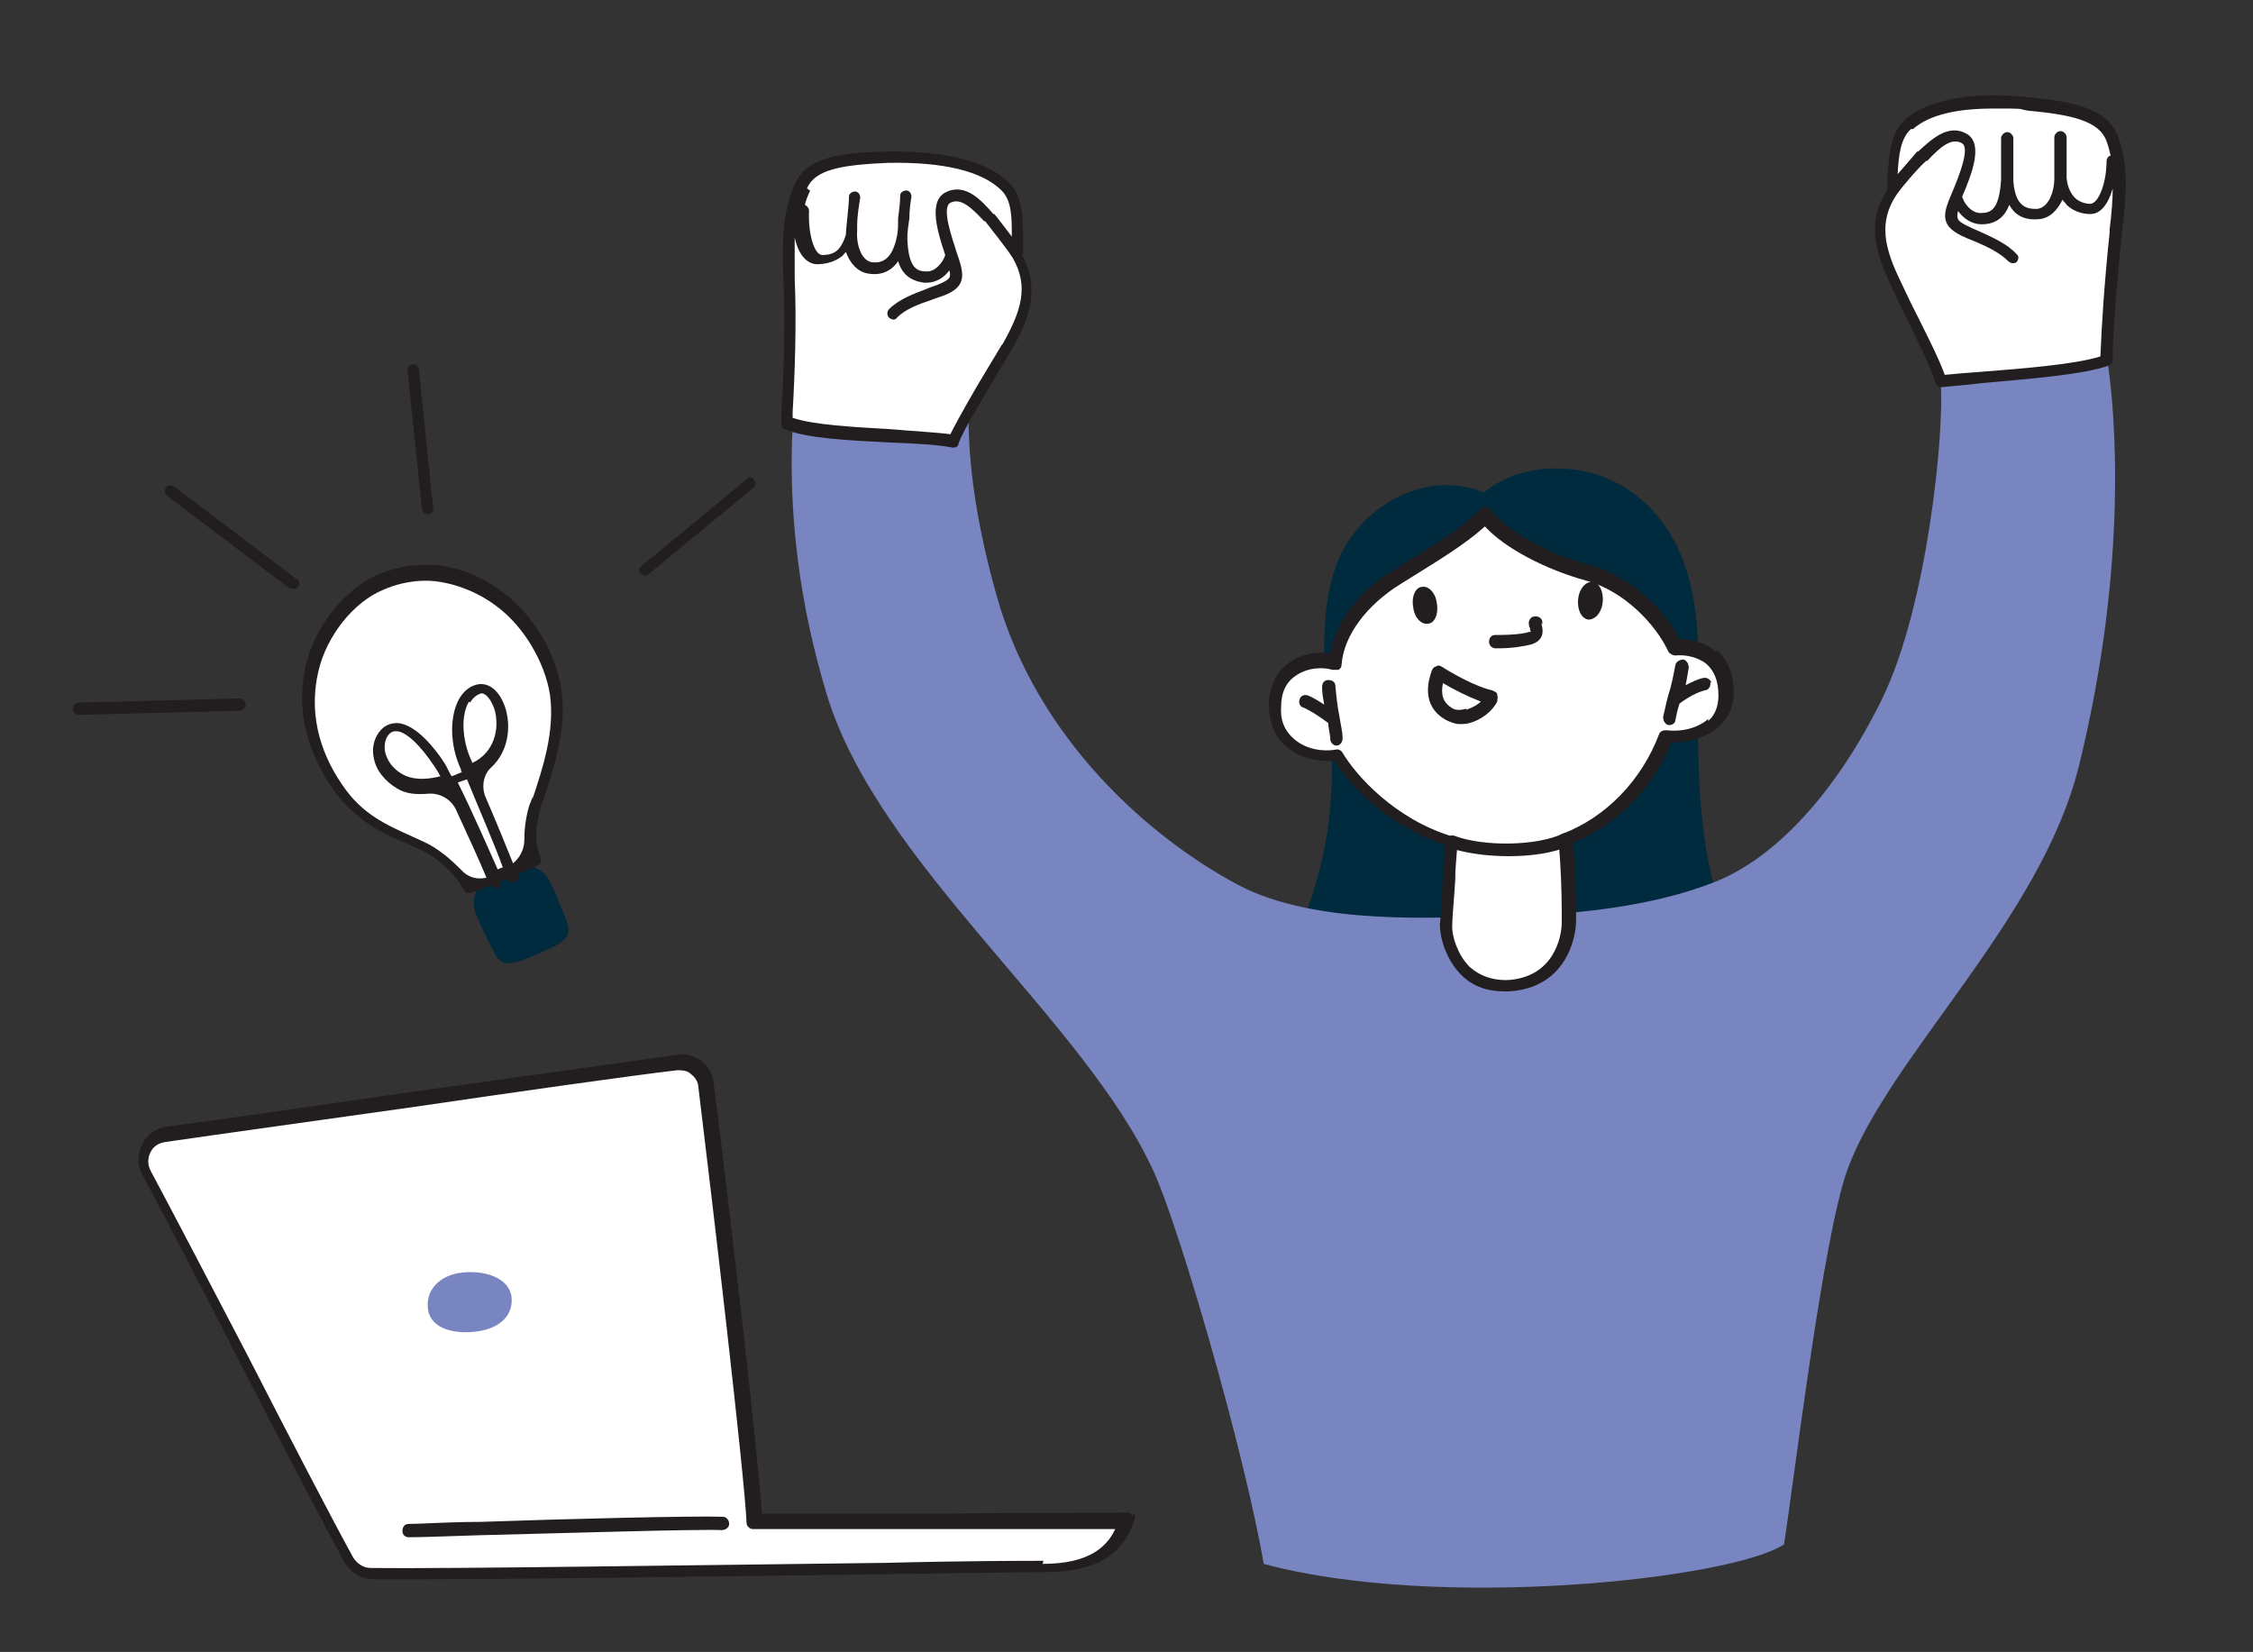 <?xml version="1.0" encoding="UTF-8"?>
<svg id="icon" xmlns="http://www.w3.org/2000/svg" version="1.1" viewBox="0 0 220 161.3">
  <rect x="0" y="0" width="220" height="161.3" fill="#333333" stroke="none"/>
  <defs>
    <style>
      .st0 {fill: #fff;}
      .st1 {fill: #7985c0;}
      .st2 {fill: #002a3d;}
      .st3 {fill: #221e1f;}
    </style>
  </defs>
  <g id="icon1" data-name="icon">
    <g>
      <path class="st2" d="M165.8,66.9c.3-7.8-.8-14.7-6.4-18.8-4.5-3.3-11-3-14.5,0-4.4-1.9-9.9,0-13,4.4-2.5,3.5-3.1,9-2.2,16.9,1.1,9.1-.5,15.5-2.5,20.6,4.5,2.5,18.9,8.1,18.9,8.1,0,0,17.8-7,22-9.7-2.1-4.7-2.5-13.6-2.2-21.4Z"/>
      <path class="st1" d="M205.7,35.2c-2.5.4-13,1.6-16.2,2.1.4,4.8-1.3,21.9-5.7,30.9s-10.3,15.5-16.3,17.9c-6.1,2.4-13.7,3.3-22.1,3.4-4.4,0-16.8,1-24.5-3.1-8.3-4.4-19.6-14-23.6-28.3-3.7-13.2-2.8-20.5-2.1-25.7-3-.6-12-2.3-16.1-3.1-1.5,6.6-3.8,20.5,1.6,38.4,5,16.7,25.3,31.9,32,46.8,2.5,5.5,8.8,27.2,10.7,38.2,17,4.6,45.6,1.5,50.8-1.9,1-6.3,3.8-30,6.2-36.6,4-11,18.9-24.4,22.6-39.4,4.9-19.9,3.5-34.8,2.8-39.5Z"/>
      <g>
        <path class="st0" d="M163.6,63.1c-1.3-2.6-4.4-6.2-8.5-7.3-4-1.1-8.3-3.4-10-5.6-2.1,2.1-4.7,3.7-8.6,6-3.8,2.3-5.9,5.6-6.1,8.4-2-.6-5.7.1-5.9,4.2-.1,4,3.7,5.3,6.1,4.9,1.4,2.3,5.3,6.7,11.2,8.5,0,0,0,0,0,0,0,1.7-.4,6.6-.5,8.3,0,1.6,1.4,6.1,6,5.9,5.1-.3,6-4.8,6-6.3s-.1-5.2-.4-8c0,0,0,0,0,0,5-1.9,8.3-6,9.8-10.1,2.9.3,5.8-1.1,5.8-4.2,0-3.7-2.7-4.9-4.9-4.6Z"/>
        <path class="st3" d="M167.5,63.6c-.9-.8-2.2-1.2-3.5-1.2-1.5-2.9-4.7-6.1-8.7-7.2-4.1-1.1-8.1-3.3-9.7-5.4-.1-.1-.3-.2-.5-.3-.2,0-.4,0-.5.2-2,2-4.5,3.5-8.4,5.9-3.5,2.1-5.8,5.1-6.3,8.2-1.2-.2-2.8,0-4,.9-.9.6-1.9,1.8-2,4,0,1.7.5,3.2,1.7,4.2,1.4,1.2,3.3,1.5,4.7,1.4,1.5,2.4,5.3,6.4,10.8,8.2,0,.8-.1,1.9-.2,3.1-.1,1.8-.2,3.8-.3,4.7,0,1.1.5,3.3,2.1,4.9,1.1,1.1,2.5,1.6,4.2,1.6s.3,0,.4,0c5.6-.3,6.6-5.2,6.6-6.9,0-.3,0-.7,0-1.2,0-1.7-.1-4.2-.3-6.4,4.2-1.7,7.8-5.3,9.6-9.8,1.8,0,3.4-.5,4.6-1.5,1-.9,1.5-2.1,1.5-3.4,0-2.2-.9-3.4-1.6-4.1ZM166.8,70.2c-.9.8-2.4,1.3-4.1,1.1-.3,0-.6.1-.7.4-1.7,4.5-5.2,8.1-9.4,9.7-.3.1-.5.4-.4.8.2,2.2.3,4.9.3,6.7,0,.5,0,.9,0,1.2,0,1.4-.8,5.4-5.4,5.6-1.4,0-2.6-.4-3.6-1.3-1.2-1.2-1.7-3-1.7-3.9,0-.9.2-2.8.3-4.6,0-1.4.2-2.8.2-3.5,0,0,0,0,0,0,0-.3-.1-.6-.4-.7-5.7-1.7-9.5-6-10.8-8.2-.1-.2-.4-.4-.7-.3-1.2.2-2.9,0-4.1-1.1-.9-.8-1.3-1.8-1.2-3.1,0-1.4.5-2.4,1.4-3,1.1-.8,2.6-.9,3.6-.6.2,0,.4,0,.6,0,.2-.1.3-.3.3-.5.2-2.8,2.4-5.8,5.8-7.9,3.7-2.3,6.2-3.8,8.2-5.6,1.9,2.1,5.9,4.2,9.9,5.3,3.7,1,6.8,4.3,8,6.9.1.2.4.4.7.4,1.1-.1,2.2.2,3,.8.8.7,1.2,1.7,1.2,3.1,0,1-.3,1.9-1,2.5Z"/>
      </g>
      <path class="st3" d="M130.8,70c-.2-1-.3-1.9-.4-3,0-.4-.3-.6-.7-.6-.4,0-.6.3-.6.7,0,.6.1,1.1.2,1.7-.6-.4-1.1-.7-1.6-.9-.3-.1-.7,0-.8.4-.1.3,0,.7.4.8.7.3,1.6.9,2.4,1.5,0,.5.2,1.1.2,1.6,0,.3.3.6.6.6s0,0,0,0c.4,0,.6-.4.6-.7,0-.7-.2-1.4-.3-2.1Z"/>
      <path class="st3" d="M167.1,66.7c0-.3-.4-.6-.8-.5-.5.1-1.1.4-1.7.7.1-.5.2-1.1.3-1.7,0-.4-.2-.7-.5-.8-.4,0-.7.2-.8.5-.2,1.1-.4,2.1-.7,3-.2.7-.3,1.3-.5,2.1,0,.4.2.7.5.8,0,0,0,0,.1,0,.3,0,.6-.2.6-.5.1-.5.2-1,.4-1.6.8-.6,1.7-1.1,2.5-1.3.3,0,.6-.4.5-.8Z"/>
      <path class="st3" d="M155.5,56.8c-.7,0-1.3.7-1.4,1.7s.3,1.9,1,2c.7,0,1.3-.7,1.4-1.7s-.3-1.9-1-2Z"/>
      <path class="st3" d="M140.3,58.9c-.1-1-.8-1.7-1.4-1.6-.7,0-1.1,1-.9,2,.1,1,.8,1.7,1.4,1.6.7,0,1.1-1,.9-2Z"/>
      <path class="st3" d="M146.2,67.8c0-.2-.3-.3-.5-.4-1.5-.3-4-1.7-4.9-2.3-.2-.1-.4-.2-.6,0-.2,0-.3.2-.4.4-.3.9-1.1,3.4,1.4,4.8.4.2.9.4,1.3.4s.6,0,1-.1c1.1-.3,2.2-1.1,2.7-2.1,0-.2.1-.4,0-.6ZM143.2,69.2c-.4.1-.9.2-1.3,0-1.1-.6-1.2-1.5-1-2.5,1,.6,2.4,1.3,3.7,1.8-.4.4-.9.6-1.4.8Z"/>
      <path class="st3" d="M150.6,61c0,0,0-.2,0-.3,0-.3-.4-.6-.8-.5-.3,0-.6.4-.5.8,0,.1,0,.2.1.3,0,.1,0,.3.1.4,0,0,0,0-.2,0-.5.2-1.9.3-2.8.3-.2,0-.3,0-.5,0-.4,0-.6.3-.6.7,0,.3.3.6.6.6s0,0,0,0c.2,0,.3,0,.5,0,1.1,0,2.4-.2,3.1-.4,1.4-.5,1-1.6.9-2.1Z"/>
      <path class="st3" d="M147.3,83.6c-2.1,0-4.2-.3-5.7-.8-.3-.1-.5-.5-.4-.8.1-.3.5-.5.8-.4,2.9,1.1,8.1,1,10.6-.2.3-.1.7,0,.9.3.1.3,0,.7-.3.9-1.5.7-3.7,1-5.9,1Z"/>
      <path class="st0" d="M205.7,35.2c0-3.2.4-7.9.9-12.5.6-5,.5-6.9-.4-9.2-.9-2.4-4.1-3-8.2-3.4-3.8-.4-8.9-.4-11.7,2-1.6,1.3-1.4,4-1.7,6.7-2,3-1.3,5.6.4,9,1.2,2.4,3.8,7.5,4.4,9.4,3.9-.4,12.9-.8,16.2-2.1Z"/>
      <path class="st3" d="M206.8,13.3c-1-2.8-4.7-3.4-8.6-3.8-5.7-.6-9.8.2-12.1,2.1-1.5,1.3-1.6,3.4-1.8,5.7,0,.4,0,.8,0,1.2-2,3.1-1.3,5.9.4,9.5.3.6.6,1.3,1,2.1,1.2,2.5,2.9,5.8,3.3,7.3,0,.2.3.4.6.4s0,0,0,0c1-.1,2.4-.2,4-.4,4.4-.4,9.8-.8,12.3-1.7.2,0,.4-.3.4-.5,0-2.8.4-7.5.9-12.4.6-5,.5-7-.4-9.5ZM186.8,12.6c1.6-1.4,4.3-2,7.8-2s2.2,0,3.4.2c4.3.4,7,1,7.7,3,.2.5.3,1,.4,1.4-.2,0-.4.3-.4.5,0,2.2-.8,4.2-1.6,4.2-.5,0-1.1-.2-1.5-.6-.3-.3-.7-.9-.8-1.9,0-.1,0-.2,0-.3,0,0,0,0,0,0,0-.6,0-2.8,0-3.7,0-.3-.3-.6-.6-.6-.3,0-.6.3-.6.6,0,.9,0,3.1,0,3.7,0,0,0,0,0,0,0,.1,0,.2,0,.3,0,1.4-.6,2.9-1.7,3-.9,0-2.1-.1-2.3-2.7,0-.7,0-1.4,0-2,0-.7,0-1.5,0-2.2,0-.3-.3-.6-.6-.6-.3,0-.6.3-.6.6,0,.7,0,1.4,0,2.1,0,.7,0,1.4,0,2-.2,2.9-1,3.2-2,3.2-.9,0-1.6-.9-1.8-1.6h0c.9-2.1,2.1-5.1.5-6.1-1.8-1.1-3.5.5-4.8,1.7h-.1c-.5.6-1.2,1.4-1.9,2.2.1-1.9.3-3.5,1.3-4.4ZM206,22.7c-.5,4.7-.8,9.3-.9,12.1-2.5.8-7.8,1.2-11.6,1.5-1.4.1-2.6.2-3.6.3-.6-1.7-2.1-4.6-3.3-7-.4-.8-.7-1.5-1-2.1-1.6-3.3-2.2-5.8-.4-8.5.8-1.1,2.2-2.7,2.9-3.3h.1c1.3-1.4,2.4-2.3,3.4-1.7.8.5-.4,3.4-.9,4.6h0c-.9,2.1-1.4,3.3.8,4.4.4.2.9.4,1.4.6,1.2.5,2.4,1.1,3.2,1.9.1.1.3.2.4.2s.3,0,.4-.1c.2-.2.3-.6,0-.8-.9-1-2.3-1.6-3.6-2.2-.5-.2-.9-.4-1.3-.6-.8-.4-1-.6-.8-1.4.5.7,1.3,1.3,2.3,1.3s0,0,0,0c1.3,0,2.2-.6,2.7-1.9.7,1.3,1.9,1.5,2.9,1.4,1.1-.1,1.8-.9,2.3-1.9.1.2.3.3.4.5.6.6,1.5.9,2.3.9,1.1,0,1.8-1.1,2.2-2.5,0,1.1-.1,2.4-.3,4Z"/>
      <path class="st0" d="M99.3,25c0-2.7.3-5.3-1.2-6.8-2.6-2.6-7.7-2.9-11.5-2.8-4.1.1-7.3.5-8.4,2.8-1,2.3-1.2,4.1-1,9.2.2,4.6-.1,10.8-.3,13.9,3.3,1.5,12.5,1.1,16.3,1.8.7-1.9,3.7-6.8,5.1-9.1,1.9-3.3,2.7-5.9,1-9Z"/>
      <path class="st3" d="M99.9,24.8c0-.4,0-.8,0-1.2,0-2.3,0-4.4-1.4-5.8-2.2-2.1-6.2-3.1-12-3-4,.1-7.7.4-8.9,3.2-1,2.4-1.3,4.4-1.1,9.4.2,4.1,0,9.6-.2,12.9v1c0,.2,0,.5.3.6,2.1.9,6.2,1.1,10.2,1.3,2.4.1,4.7.2,6.2.5,0,0,0,0,.1,0,.2,0,.5-.1.5-.4.5-1.4,2.5-4.6,3.9-7,.4-.7.9-1.5,1.2-2,2-3.4,2.8-6.2,1.1-9.4ZM78.8,18.4c.8-1.9,3.5-2.3,7.9-2.5,5.4-.1,9.2.8,11.1,2.7,1,1,1,2.6,1,4.5-.6-.8-1.3-1.7-1.7-2.2h-.1c-1.2-1.4-2.8-3.1-4.7-2.1-1.7.9-.7,4,0,6.1h0c-.2.7-1,1.7-1.9,1.6-.9,0-1.7-.4-1.8-3.2,0-.7.1-1.3.2-2,0-.8.1-1.5.2-2.1,0-.3-.2-.6-.5-.6-.3,0-.6.2-.6.5,0,.7-.1,1.4-.2,2.2,0,.6,0,1.2-.1,1.7,0,0,0,0,0,0-.5,2.6-1.7,2.7-2.5,2.6-1-.2-1.5-1.7-1.4-3.1,0-.1,0-.2,0-.3,0,0,0-.2,0-.2,0-.9.2-2.1.3-2.7,0-.3-.2-.6-.5-.6-.3,0-.6.2-.6.5,0,.9-.3,3.1-.3,3.7,0,0,0,0,0,0-.2.7-.5,1.2-.8,1.5-.4.4-1,.5-1.5.5-.8,0-1.4-2.1-1.3-4.3,0-.3-.2-.5-.4-.6.1-.5.3-.9.5-1.4ZM97.8,33.7c-.3.5-.7,1.2-1.2,2-1.4,2.3-3,5.1-3.8,6.7-1.5-.2-3.7-.3-5.9-.5-3.5-.2-7.4-.4-9.5-1.1v-.6c.2-3.3.4-8.8.2-13,0-1.7,0-3,0-4,.3,1.4,1,2.5,2.1,2.6.9,0,1.7-.2,2.4-.7.2-.1.3-.3.5-.5.4,1.1,1.1,1.9,2.1,2.1,1,.2,2.2,0,3-1.2.4,1.3,1.2,1.9,2.5,2.1,0,0,.2,0,.3,0,.9,0,1.7-.5,2.2-1.2.2.7,0,.9-.9,1.3-.4.2-.9.3-1.3.5-1.3.5-2.7,1-3.7,2-.2.2-.2.6,0,.8.1.1.3.2.4.2s.3,0,.4-.2c.8-.8,2.1-1.3,3.3-1.7.5-.2.9-.3,1.4-.5,2.2-.9,1.8-2.2,1.1-4.2h0c-.4-1.3-1.5-4.3-.6-4.8,1-.5,2,.4,3.3,1.8h.1c.6.8,2,2.5,2.7,3.6,1.6,2.8.8,5.2-1,8.4Z"/>
    </g>
    <g>
      <g>
        <path class="st0" d="M16.2,110.8c11.7-1.6,40.3-5.8,49.9-7.1,1.4-.2,2.7.8,2.9,2.2,1.3,10.6,4.5,37.8,4.7,42.6,5.7,0,30.3-.2,36.3-.2-.8,2.5-2.6,4.7-8.1,4.7s-55.6.9-65.7.7c-.9,0-1.8-.5-2.2-1.4-4.1-7.5-14.8-28.5-19.8-37.8-.8-1.6.1-3.5,1.9-3.8Z"/>
        <path class="st3" d="M110.6,148c-.1-.2-.3-.3-.5-.3-3.1,0-11,0-18.7.1-7.1,0-13.9,0-17,0-.4-6.2-3.4-31.8-4.7-42-.1-.9-.5-1.6-1.2-2.2-.7-.5-1.5-.8-2.4-.6-5.1.7-15.6,2.2-25.8,3.6-9.1,1.3-18.5,2.7-24,3.4h0c-1,.1-2,.8-2.4,1.7-.5.9-.5,2.1,0,3,2.3,4.3,5.9,11.2,9.3,17.9,4,7.8,8.2,15.8,10.4,19.9.6,1,1.6,1.7,2.8,1.7,1.1,0,2.6,0,4.5,0,10.3,0,31.2-.3,45.8-.5,7.7-.1,13.8-.2,15.4-.2,4.8,0,7.6-1.6,8.7-5.2,0-.2,0-.4,0-.6ZM101.9,152.4c-1.6,0-7.7,0-15.4.2-17.2.2-43.3.6-50.3.5-.7,0-1.3-.4-1.7-1-2.2-4-6.4-12.1-10.4-19.9-3.5-6.7-7.1-13.6-9.4-17.9-.3-.6-.3-1.2,0-1.8.3-.6.8-.9,1.5-1,5.5-.8,14.9-2.1,24.1-3.4,10.2-1.5,20.8-3,25.8-3.6.5,0,1,0,1.4.4.4.3.7.8.7,1.3,1.3,10.6,4.5,37.8,4.7,42.5,0,.3.3.6.6.6,2.8,0,10,0,17.6,0,7,0,14.2,0,17.8,0-.8,1.7-2.5,3.4-7.1,3.4Z"/>
      </g>
      <path class="st1" d="M49.9,126.4c-.3-1.5-2.4-2.5-5.1-2.1-1.8.3-3.3,1.6-3,3.6.3,1.9,2.7,2.4,4.8,2.1,2.3-.3,3.7-1.7,3.3-3.7Z"/>
      <path class="st3" d="M70.6,148.1c-2.8-.1-15.3.2-23.7.5-3.2,0-5.7.2-7,.2-.4,0-.6.3-.6.7,0,.4.3.6.6.6s0,0,0,0c1.3,0,3.8-.1,7-.2,8.3-.2,20.9-.6,23.6-.5.4,0,.7-.3.7-.6,0-.4-.3-.7-.6-.7Z"/>
    </g>
    <g>
      <path class="st2" d="M55,89.1c-.4-1-.8-2-1.3-3-.6-1.3-2.1-1.9-3.4-1.4-.8.4-1.7.7-2.5,1.1-1.3.6-1.9,2.1-1.3,3.5.6,1.5,1.3,2.8,1.8,3.8.8,1.5,2,1,4.3,0,3.1-1.3,3.4-1.8,2.4-4Z"/>
      <path class="st0" d="M47.8,85.9c-1,.4-2.2.2-3-.7s-2.1-2.1-3.6-2.8c-2.7-1.2-5.8-2.2-8.2-5.8-2.2-3.2-3.4-7.2-2.4-11.6.9-3.6,3.6-7,6.7-8.3,3.4-1.4,7.5-1.5,11.7,1.7,2.8,2.1,4.9,5.6,5.4,9,.5,4-1,8.1-2,11.3-.5,1.4-.5,2.6-.4,3.4s-.5,2.2-1.5,2.7-1.8.8-2.6,1.1Z"/>
      <path class="st3" d="M23.4,68.2s0,0,0,0l-15.7.4c-.3,0-.6.3-.6.6,0,.3.3.6.6.6s0,0,0,0l15.7-.4c.3,0,.6-.3.6-.6,0-.3-.3-.6-.6-.6Z"/>
      <path class="st3" d="M28.9,56.5l-11.9-9c-.3-.2-.6-.1-.8.1-.2.3-.1.6.1.8l11.9,9c.1,0,.2.1.4.1.2,0,.4,0,.5-.2.2-.3.1-.6-.1-.8Z"/>
      <path class="st3" d="M40.9,36.1c0-.3-.3-.6-.6-.5-.3,0-.6.3-.5.6l1.4,13.5c0,.3.3.5.6.5s0,0,0,0c.3,0,.6-.3.5-.6l-1.4-13.5Z"/>
      <path class="st3" d="M73.6,46.8c-.2-.2-.5-.3-.7,0l-10.3,8.5c-.2.2-.3.5,0,.7.1.1.3.2.4.2s.2,0,.3-.1l10.3-8.5c.2-.2.3-.5,0-.7Z"/>
      <path class="st3" d="M53.1,78c1-3.1,2.3-6.9,1.7-10.7-.5-3.5-2.7-7.2-5.6-9.4-4.9-3.7-9.4-3-12.3-1.8-3.2,1.4-6.1,5-7,8.7-1,4.2-.1,8.2,2.5,12.1,2.2,3.2,5,4.5,7.4,5.5.4.2.7.3,1.1.5,2.5,1.1,4.1,3.3,4.4,4,.1.2.3.3.5.3s.1,0,.2,0c.3-.1,1-.4,1.9-.8.1.2.3.3.5.3s.2,0,.2,0c.3-.1.4-.4.3-.7.2,0,.4-.2.6-.2,0,0,0,0,0,0,.1.3.5.4.8.3.3-.1.4-.5.3-.8,0,0,0,0,0,0,.8-.3,1.5-.6,1.9-.8.3-.1.4-.4.3-.7h0c-.3-.7-.8-2.3,0-4.9,0-.3.2-.6.3-.9ZM48.6,84.9c-.8-1.8-2.5-5.7-3.9-8.5.3-.1.6-.2.9-.3,1.1,2.7,2.8,6.6,3.5,8.6-.2,0-.4.2-.6.2ZM45.9,68.6c.3-.5.7-.8,1.1-.9,0,0,0,0,0,0,.5,0,1,.7,1.3,1.6.5,1.8,0,4.2-2.2,5.2,0,0,0-.2-.1-.3-.9-2-1-4.4-.2-5.7ZM52,77.7c0,.3-.2.6-.3.9-.4,1.3-.5,2.5-.5,3.4,0,.9-.4,1.7-1.1,2.3-.6-1.5-1.7-4.2-2.7-6.5-.4-1-.2-2.2.6-2.9,1.6-1.5,1.9-3.8,1.4-5.6-.5-1.7-1.5-2.6-2.6-2.5-.8.1-1.5.6-2,1.5-.9,1.7-.9,4.4.2,6.8,0,0,0,.2.1.3-.3.1-.7.3-1,.4-.3-.5-.5-1-.7-1.3-.9-1.4-2.8-3.8-4.6-3.9-.5,0-1.2.1-1.8.9-.5.7-.7,1.6-.5,2.5.2,1.2,1.1,2.3,2.3,3,.8.5,1.8.6,3,.5,1.1-.1,2.2.5,2.7,1.5,1.1,2.4,2.4,5.2,3,6.7-.9.2-1.8,0-2.5-.8-.9-.9-2.1-2-3.6-2.7-.4-.2-.7-.3-1.1-.5-2.4-1.1-4.9-2.1-6.9-5.1-2.4-3.5-3.2-7.3-2.3-11.1.8-3.4,3.4-6.7,6.3-7.9,1.1-.5,2.6-.9,4.2-.9s4.4.6,6.9,2.5c2.7,2,4.7,5.5,5.2,8.6.5,3.6-.7,7.2-1.7,10.2ZM43,75.8c-1.6.4-2.8.3-3.7-.2-.9-.5-1.5-1.3-1.7-2.2-.1-.6,0-1.2.3-1.6.3-.4.6-.4.8-.4s0,0,0,0c.9,0,2.3,1.3,3.7,3.4.2.3.4.6.6,1Z"/>
    </g>
  </g>
</svg>